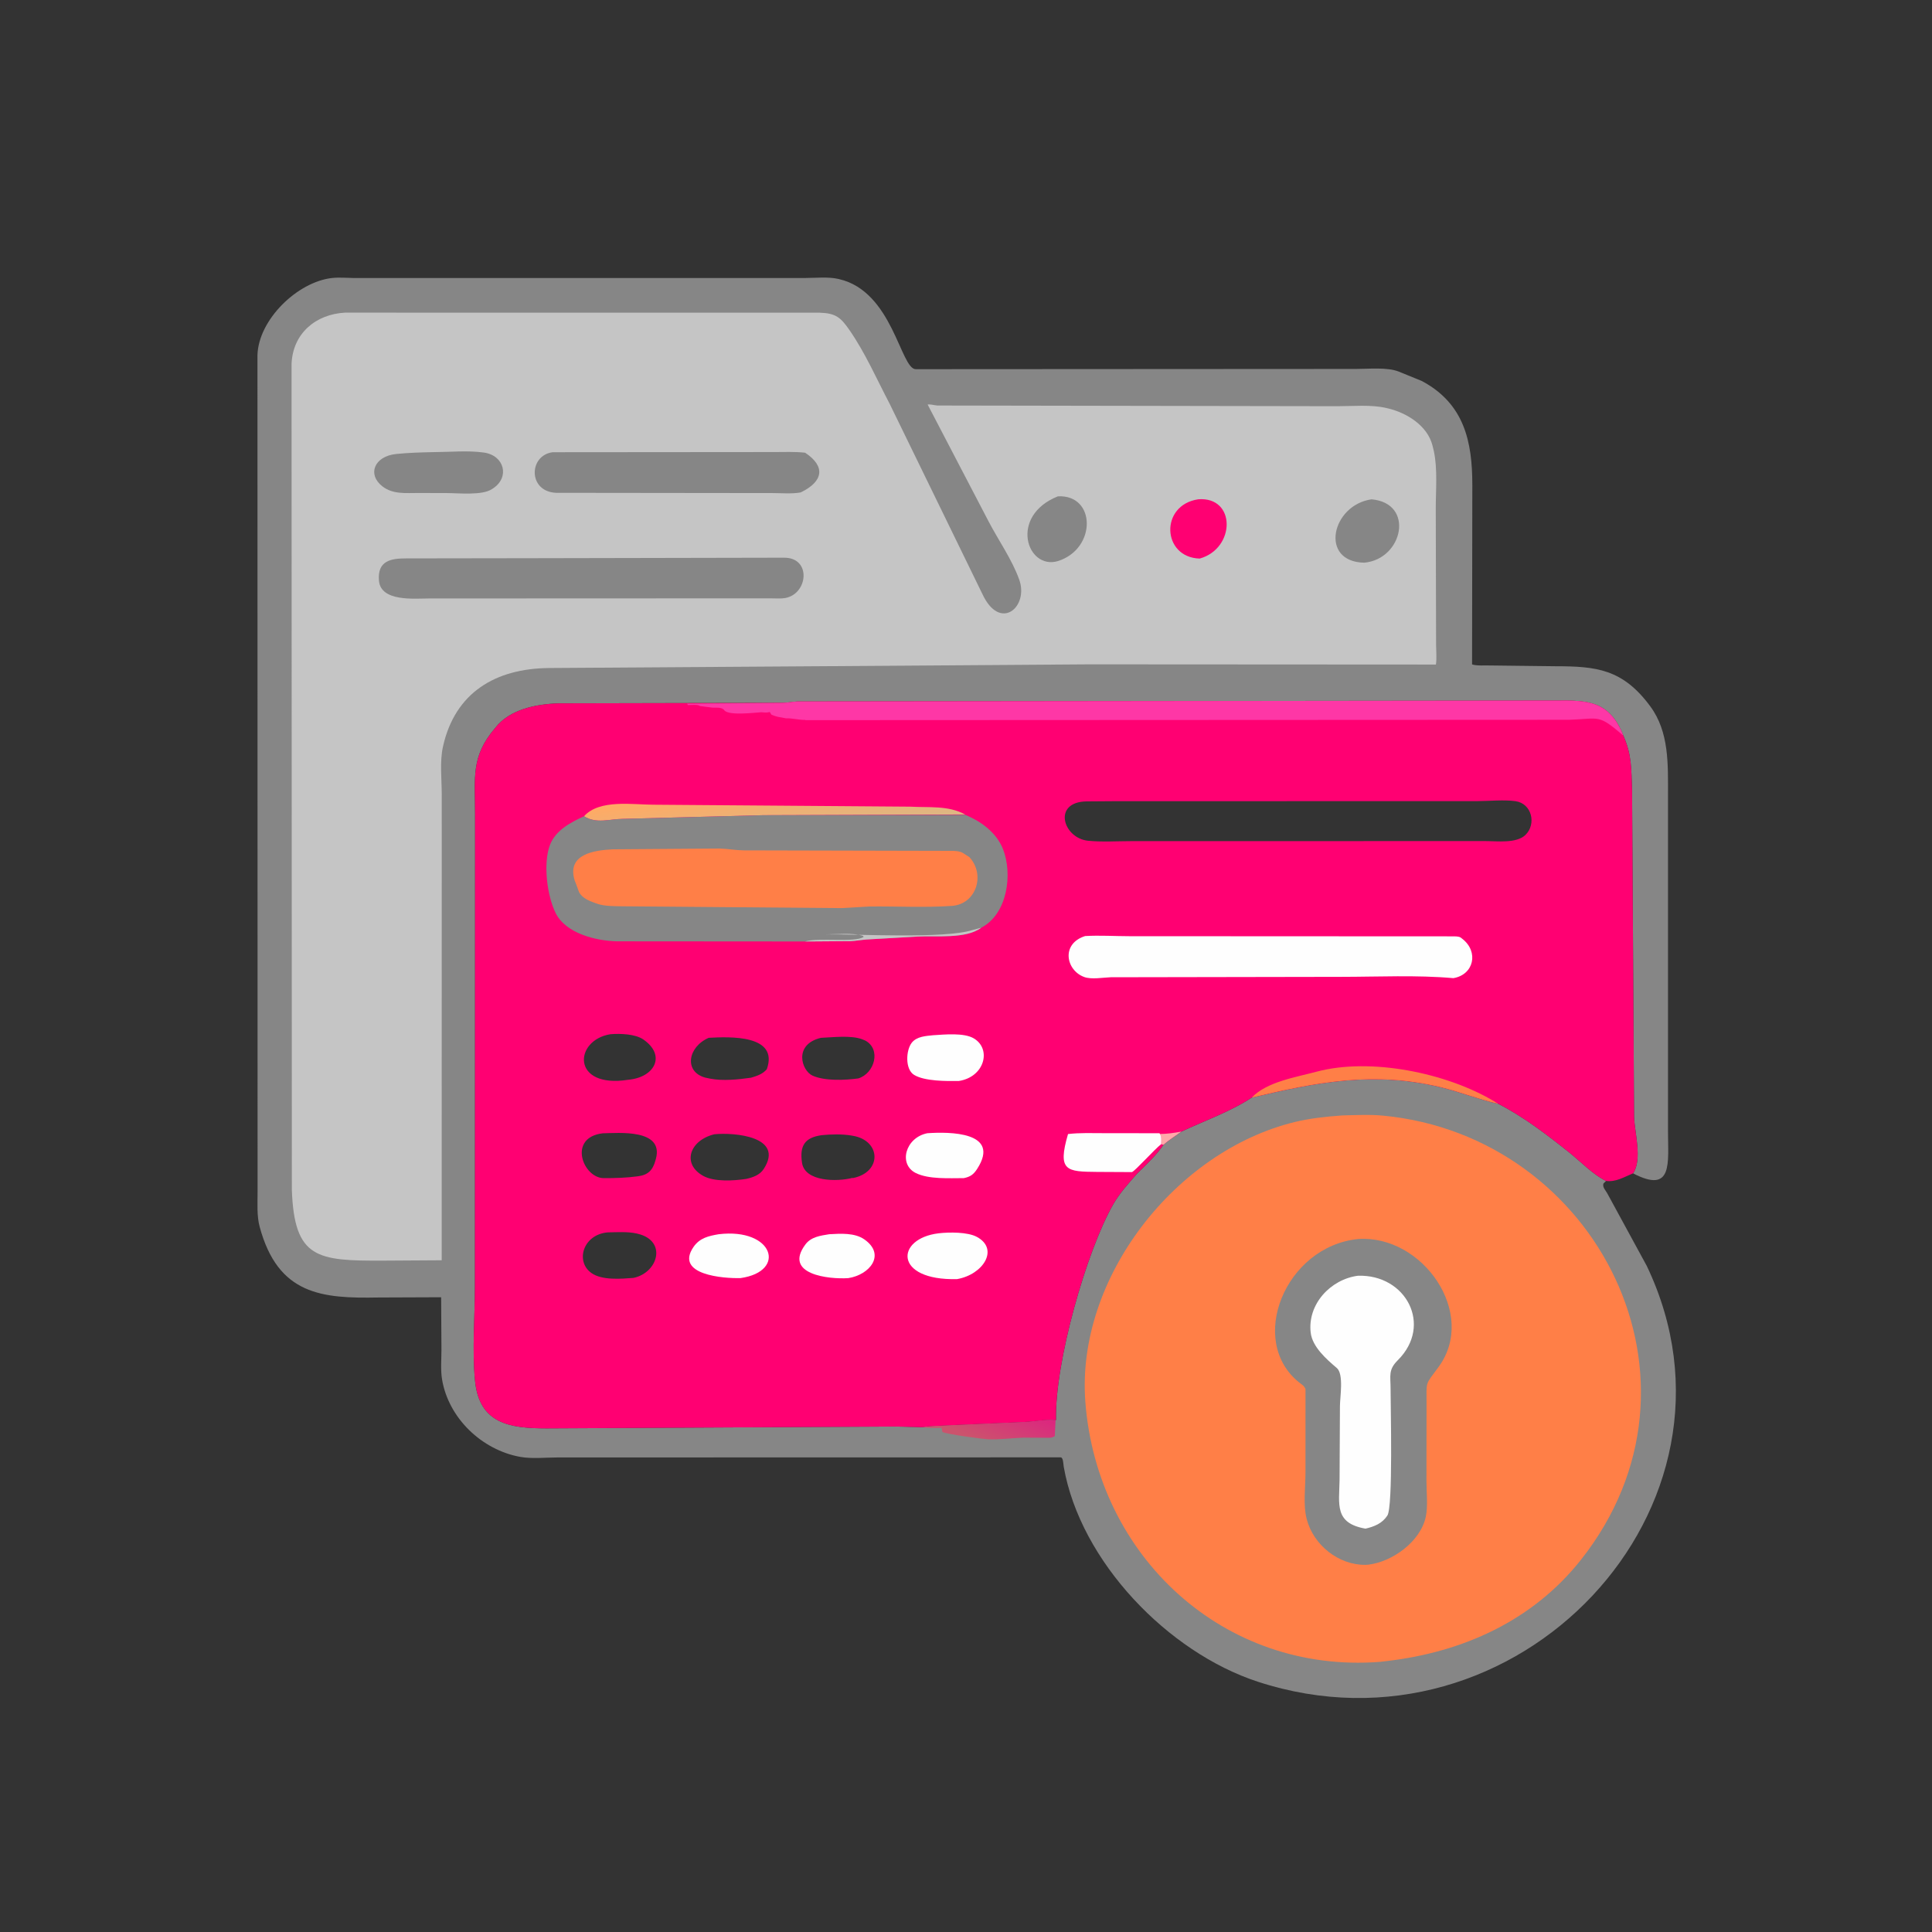 <svg version="1.1" xmlns="http://www.w3.org/2000/svg" style="display: block;" viewBox="0 0 2048 2048" width="640" height="640">
<rect x="0" y="0" width="2048" height="2048" fill="#333333" stroke="none"/>
<defs>
	<linearGradient id="Gradient1" gradientUnits="userSpaceOnUse" x1="1053.6" y1="1533.84" x2="1072.46" y2="1488.36">
		<stop class="stop0" offset="0" stop-opacity="1" stop-color="rgb(203,83,109)"/>
		<stop class="stop1" offset="1" stop-opacity="1" stop-color="rgb(220,38,127)"/>
	</linearGradient>
	<linearGradient id="Gradient2" gradientUnits="userSpaceOnUse" x1="815.487" y1="836.249" x2="820.813" y2="883.533">
		<stop class="stop0" offset="0" stop-opacity="1" stop-color="rgb(255,170,100)"/>
		<stop class="stop1" offset="1" stop-opacity="1" stop-color="rgb(222,182,131)"/>
	</linearGradient>
</defs>
<path transform="translate(0,0)" fill="rgb(134,134,134)" d="M 1702.44 1251.86 L 1699.66 1254.69 C 1698.6 1258.67 1701.89 1261.59 1703.77 1265 L 1745.62 1341.87 C 1867.6 1597.06 1607.36 1872.38 1333.16 1782.63 C 1238.27 1751.57 1145.23 1655.5 1127.59 1554.76 C 1127.15 1552.27 1127.16 1544.8 1124.33 1544.86 L 590.962 1544.96 C 578.46 1544.98 563.9 1546.55 551.66 1544.39 C 510.929 1537.19 475.251 1503.25 468.54 1461.9 C 466.969 1452.23 467.917 1441.13 467.957 1431.31 L 467.626 1375.14 L 401.37 1375.4 C 341.364 1376.55 294.765 1372.75 275.262 1300.47 C 272.103 1288.77 273.075 1275.63 273.043 1263.57 L 272.919 376.5 C 273.995 338.593 315.529 298.742 351.931 294.697 C 359.51 293.855 367.697 294.609 375.329 294.718 L 854.176 294.673 C 864.876 294.623 877.814 293.298 888.187 295.576 L 889.5 295.889 C 946.444 308.943 954.538 391.391 970.759 391.354 L 1437.57 391.088 C 1450.66 391.105 1470.36 389.102 1482.41 393.776 L 1507.04 403.809 C 1552.41 427.86 1560.69 468.448 1560.73 513.95 L 1560.45 704.293 C 1565.6 706.031 1574.2 705.197 1579.77 705.423 L 1648.8 706.24 C 1692.24 706.287 1720.14 709.144 1749.37 748.742 C 1769.53 776.057 1768.13 810.384 1768.15 842.548 L 1768.15 1199.53 C 1768.13 1232.61 1773.74 1266 1731.1 1243.79 C 1721.47 1247.74 1713.05 1253.19 1702.44 1251.86 z M 728.38 745.283 L 592.682 745.588 C 568.798 746.242 540.219 751.729 524.889 771.704 C 498.772 802.279 503.703 824.527 503.601 863.456 L 503.423 1363.64 C 503.406 1396.67 500.403 1430.24 503.508 1463.16 C 507.842 1509.1 539.895 1514.07 579.105 1514.14 L 947.144 1512.19 C 957.344 1512.21 967.761 1512.73 977.926 1512.89 C 986.224 1511.26 995.505 1511.59 1004 1510.94 L 1086.29 1507.3 C 1097.72 1506.91 1107.22 1504.29 1119.41 1505.33 C 1117.92 1444.44 1151.66 1326.23 1180.09 1276.56 C 1186.92 1264.62 1196.2 1254.59 1205.18 1244.25 C 1214.88 1234.82 1225.61 1224.7 1233.33 1213.57 C 1239.16 1208.23 1245.98 1204.27 1252.3 1199.54 C 1276.85 1187.99 1304.13 1178.47 1326.83 1163.54 C 1396.63 1146.95 1455.85 1135.49 1526.69 1152.35 C 1547.46 1157.29 1567.39 1165.42 1588.15 1170.04 C 1614.81 1183.66 1640.43 1203.25 1663.8 1221.96 C 1676.11 1231.82 1688.33 1244.83 1702.44 1251.86 C 1713.05 1253.19 1721.47 1247.74 1731.1 1243.79 C 1741.17 1229.22 1732.74 1200.52 1732.18 1183.95 L 1730.05 837.094 C 1729.15 815.312 1729.94 800.358 1720.77 779.736 C 1705.93 742.516 1682.64 742.354 1649.5 742.672 L 844.904 743.626 C 839.754 743.922 834.652 744.977 829.5 745.097 L 728.38 745.283 z"/>
<path transform="translate(0,0)" fill="url(#Gradient1)" d="M 977.926 1512.98 C 986.224 1511.26 995.505 1511.59 1004 1510.94 L 1086.29 1507.3 C 1097.72 1506.91 1107.22 1504.29 1118.95 1505.33 L 1118.13 1522.34 C 1114.26 1524.67 1112.25 1524.05 1107.7 1524.09 L 1084.6 1523.98 C 1072.01 1524.43 1059.74 1526.2 1047.07 1525.71 C 1042.1 1525.51 1003.61 1520.36 999.005 1517.96 L 998.097 1513.53 C 991.543 1513.74 984.418 1513.8 977.926 1512.98 z"/>
<path transform="translate(0,0)" fill="rgb(255,127,71)" d="M 1422.51 1182.43 C 1437.01 1182.08 1452.06 1181.26 1466.48 1182.66 C 1692.84 1204.57 1825.53 1463.98 1675.91 1653.39 C 1624.78 1718.12 1550.57 1751.37 1470.2 1760.77 L 1462.8 1761.64 C 1297.08 1774.41 1162.93 1649.61 1150.51 1486.01 C 1140.54 1354.75 1246.09 1220.27 1372.26 1189.45 C 1388.77 1185.41 1405.61 1183.69 1422.51 1182.43 z"/>
<path transform="translate(0,0)" fill="rgb(134,134,134)" d="M 1439.7 1313.39 C 1508.23 1308.77 1566.39 1392.49 1524.97 1449 C 1510.33 1468.97 1512.25 1463.1 1512.19 1489.06 L 1512.1 1569.89 C 1512.09 1581.44 1513.79 1596.59 1511.42 1607.76 C 1505.79 1634.29 1475.77 1655.69 1450.37 1658.63 L 1447.53 1658.81 C 1419.07 1659.2 1392.37 1637.86 1385.18 1610.38 C 1381.23 1595.28 1383.85 1576.6 1383.87 1560.91 L 1383.89 1472.52 C 1382.29 1468.81 1380.54 1468.11 1377.49 1465.71 C 1321.76 1421.75 1362.1 1321.32 1439.7 1313.39 z"/>
<path transform="translate(0,0)" fill="rgb(254,254,254)" d="M 1439.52 1352.33 C 1490.47 1350.74 1519.03 1404.74 1481.79 1441.82 C 1471.33 1452.23 1474.11 1458.32 1474.08 1472.7 C 1474.04 1490.6 1476.78 1597.09 1470.69 1606.5 C 1465.23 1614.94 1456.81 1618.24 1447.49 1620.43 C 1414.35 1614.69 1419.57 1594.74 1419.99 1569.11 L 1420.4 1490.44 C 1420.39 1481.09 1424.69 1456.56 1417.02 1450.09 C 1406.04 1440.82 1391.23 1427.74 1389.41 1412.84 C 1385.73 1382.47 1410.54 1356.08 1439.52 1352.33 z"/>
<path transform="translate(0,0)" fill="rgb(197,197,197)" d="M 365.67 331.415 L 869.126 331.474 C 886.069 332.07 891.276 336.505 900.889 350.489 C 917.476 374.617 929.471 402.111 943.055 428 L 1041.23 629.391 C 1060.03 670.204 1090.88 643.38 1080.39 614.316 C 1072.65 592.855 1058.36 572.749 1047.81 552.482 L 983.327 428.829 C 985.783 428.239 990.768 429.686 993.544 429.864 L 1417.58 430.596 C 1434.33 430.611 1453.47 428.697 1469.76 432.537 L 1471.5 432.964 C 1491.48 437.735 1513.23 451.312 1518.51 472.323 L 1519.9 478.028 C 1524.08 497.257 1521.92 519.834 1521.97 539.607 L 1522.31 683.558 C 1522.36 690.262 1523.13 697.871 1522.13 704.442 L 1154.75 704.232 L 875.5 706.185 L 582.053 708.125 C 525.637 708.637 482.36 733.772 469.555 791.5 C 466.066 807.225 468.244 826.033 468.272 842.209 L 468.22 1335.94 L 406.259 1336.33 C 336.243 1336.6 311.998 1334.34 309.371 1261.3 L 309.052 385.9 C 310.354 353.185 334.862 333.107 365.67 331.415 z"/>
<path transform="translate(0,0)" fill="rgb(255,0,114)" d="M 1270.25 529.265 C 1310.31 526.207 1309.88 581.382 1271.76 592.099 C 1231.76 591.014 1229.1 535.327 1270.25 529.265 z"/>
<path transform="translate(0,0)" fill="rgb(134,134,134)" d="M 1121.41 526.13 C 1161.8 524.014 1162.72 581.767 1121.37 594.788 C 1088.55 604.46 1069.28 546.918 1121.41 526.13 z"/>
<path transform="translate(0,0)" fill="rgb(134,134,134)" d="M 1453.89 529.311 C 1500.01 533.361 1487.26 592.867 1446.05 596.476 C 1398.14 595.417 1411.61 535.268 1453.89 529.311 z"/>
<path transform="translate(0,0)" fill="rgb(134,134,134)" d="M 459.739 479.261 C 476.858 479.191 496.14 477.34 513 479.736 C 534.687 482.818 540.615 505.903 522.597 517.742 L 521.372 518.531 C 511.083 525.389 486.049 522.678 473.882 522.676 L 443.751 522.584 C 430.313 522.52 416.479 524.284 405.229 515.453 C 389.103 502.796 396.743 483.66 419.94 481.252 C 433.208 479.875 446.416 479.557 459.739 479.261 z"/>
<path transform="translate(0,0)" fill="rgb(134,134,134)" d="M 585.778 479.38 L 820.055 479.187 C 831.133 479.2 842.486 478.636 853.488 479.907 C 875.584 494.549 872.39 510.403 849.39 521.678 L 848.57 522.027 C 839.241 523.704 828.5 522.673 819.02 522.674 L 589.386 522.409 C 559.443 520.974 560.45 482.733 585.778 479.38 z"/>
<path transform="translate(0,0)" fill="rgb(134,134,134)" d="M 562.477 591.724 L 830.983 591.181 C 860.364 590.852 856.659 629.495 832.45 633.919 C 827.875 634.755 822.561 634.287 817.906 634.292 L 690.479 634.306 L 454.737 634.404 C 439.643 634.401 403.614 638.168 401.706 615.5 C 399.9 594.04 414.87 591.938 430.649 591.921 L 562.477 591.724 z"/>
<path transform="translate(0,0)" fill="rgb(255,0,114)" d="M 728.38 745.283 L 829.5 745.097 C 834.652 744.977 839.754 743.922 844.904 743.626 L 1649.5 742.672 C 1682.64 742.354 1705.93 742.516 1720.77 779.736 C 1729.94 800.358 1729.15 815.312 1730.05 837.094 L 1732.18 1183.95 C 1732.74 1200.52 1741.17 1229.22 1731.1 1243.79 C 1721.47 1247.74 1713.05 1253.19 1702.44 1251.86 C 1688.33 1244.83 1676.11 1231.82 1663.8 1221.96 C 1640.43 1203.25 1614.81 1183.66 1588.15 1170.04 C 1567.39 1165.42 1547.46 1157.29 1526.69 1152.35 C 1455.85 1135.49 1396.63 1146.95 1326.83 1163.54 C 1304.13 1178.47 1276.85 1187.99 1252.3 1199.54 C 1245.98 1204.27 1239.16 1208.23 1233.33 1213.57 C 1225.61 1224.7 1214.88 1234.82 1205.18 1244.25 C 1196.2 1254.59 1186.92 1264.62 1180.09 1276.56 C 1151.66 1326.23 1117.92 1444.44 1119.41 1505.33 C 1107.22 1504.29 1097.72 1506.91 1086.29 1507.3 L 1004 1510.94 C 995.505 1511.59 986.224 1511.26 977.926 1512.89 C 967.761 1512.73 957.344 1512.21 947.144 1512.19 L 579.105 1514.14 C 539.895 1514.07 507.842 1509.1 503.508 1463.16 C 500.403 1430.24 503.406 1396.67 503.423 1363.64 L 503.601 863.456 C 503.703 824.527 498.772 802.279 524.889 771.704 C 540.219 751.729 568.798 746.242 592.682 745.588 L 728.38 745.283 z M 1180.12 849.309 L 1151.9 849.514 C 1115.27 850.02 1126.77 888.606 1153.5 891.243 C 1168.33 892.706 1184.14 891.629 1199.1 891.631 L 1574.16 891.568 C 1586.57 891.547 1607.52 894.324 1617.02 885.091 C 1628.89 873.558 1623.84 851.613 1606.35 849.257 C 1593.91 847.582 1579.18 849.155 1566.55 849.216 L 1180.12 849.309 z M 757.229 1202.37 C 730.958 1208.76 722.473 1233.83 745.5 1246.52 C 757.344 1253.05 777.97 1251.65 790.862 1249.72 C 798.049 1248.13 805.409 1245.62 809.613 1239.11 C 831.737 1204.82 778.703 1200.24 757.229 1202.37 z M 639.03 1201.33 C 601.465 1205.69 617.899 1248.79 640.008 1248.87 C 651.914 1248.92 664.232 1248.53 676.04 1246.93 C 687.121 1245.59 692.013 1240.32 694.833 1230 L 695.342 1228.2 C 703.682 1196.35 655.376 1201.12 639.03 1201.33 z M 644.011 1306.39 C 617.774 1308.82 609.729 1337.42 627.001 1349.5 C 638.286 1357.39 658.348 1355.65 671.424 1354.63 C 697.694 1349.27 707.446 1315.23 676 1307.84 L 674.942 1307.58 C 665.666 1305.43 653.509 1306.19 644.011 1306.39 z M 870.82 1203.35 C 853.185 1205.9 847.469 1214.35 850.18 1232.63 C 853.167 1252.77 887.383 1252.87 903.474 1248.63 L 904.154 1248.78 C 935.212 1242.61 934.042 1208.97 904 1203.97 L 902.412 1203.69 C 892.632 1202.06 880.67 1202.35 870.82 1203.35 z M 751.271 1100.12 C 728.967 1109.88 724.967 1135.95 747.339 1142.25 L 752.755 1143.41 C 766.297 1146.01 782.572 1144.36 796.167 1142.41 C 802.607 1140.45 808.201 1138.71 812.832 1133.5 C 825.927 1096.64 773.493 1098.92 751.271 1100.12 z M 647.142 1096.3 C 608.119 1102.49 605.477 1154.11 665.778 1144.62 C 693.989 1142.19 706.512 1118.78 681.906 1101.85 C 673.368 1095.98 657.233 1095.47 647.142 1096.3 z M 870.182 1100.14 C 840.777 1107.22 849.746 1134.99 861.288 1140.19 C 874.351 1146.08 895.814 1145.08 909.773 1143.18 C 927.182 1137.9 934.29 1112.16 917.201 1103.02 L 913.557 1101.53 C 901.661 1097.27 882.858 1099.62 870.182 1100.14 z"/>
<path transform="translate(0,0)" fill="rgb(255,168,169)" d="M 1229.08 1202.07 C 1236.92 1202.05 1244.6 1200.95 1252.3 1199.54 C 1245.98 1204.27 1239.16 1208.23 1233.33 1213.57 L 1230.91 1212.83 C 1230.97 1208.57 1231.84 1205.52 1229.08 1202.07 z"/>
<path transform="translate(0,0)" fill="rgb(255,127,71)" d="M 1326.83 1163.54 C 1342.85 1146.66 1373.79 1141.9 1395.5 1136.07 C 1452.77 1120.7 1533.54 1137.3 1584.02 1167.5 L 1588.15 1170.04 C 1567.39 1165.42 1547.46 1157.29 1526.69 1152.35 C 1455.85 1135.49 1396.63 1146.95 1326.83 1163.54 z"/>
<path transform="translate(0,0)" fill="rgb(254,254,254)" d="M 879.023 1308.33 C 890.95 1307.66 905.915 1306.61 916.212 1313.79 C 939.431 1330 921.895 1351.41 899.192 1354.87 C 878.32 1356.26 830.053 1350.86 853.814 1319.11 C 859.831 1311.07 869.808 1309.82 879.023 1308.33 z"/>
<path transform="translate(0,0)" fill="rgb(254,254,254)" d="M 761.86 1308.33 C 819.86 1301.39 834.394 1347.72 785.097 1354.82 C 767.451 1355.39 714.756 1351.51 735.168 1321.8 C 741.727 1312.25 751.194 1310.15 761.86 1308.33 z"/>
<path transform="translate(0,0)" fill="rgb(254,254,254)" d="M 983.012 1201.26 C 1006.1 1199.67 1061.28 1199.51 1035.88 1239 C 1031.98 1245.08 1028.59 1247.46 1021.6 1248.88 C 1006.33 1248.86 984.476 1250.29 970.73 1243.44 C 952.079 1234.13 959.721 1205.88 983.012 1201.26 z"/>
<path transform="translate(0,0)" fill="rgb(254,254,254)" d="M 994.976 1307.35 C 1006.07 1306.05 1025.7 1305.86 1035.5 1311.14 C 1059.51 1324.08 1042.15 1351.14 1014.49 1355.92 C 947.11 1357.6 949.12 1312.84 994.976 1307.35 z"/>
<path transform="translate(0,0)" fill="rgb(254,254,254)" d="M 989.288 1097.38 C 1001.38 1096.64 1021.9 1094.52 1032.34 1100.77 C 1051.3 1112.09 1043.73 1141.64 1016.44 1145.88 C 1003.69 1146.11 980.017 1146.24 968.931 1139.39 C 959.186 1133.37 960.336 1113.09 966.52 1105.32 C 971.85 1098.61 981.448 1098.2 989.288 1097.38 z"/>
<path transform="translate(0,0)" fill="rgb(254,254,254)" d="M 1199.92 1242.47 L 1163.02 1242.28 C 1130.53 1242.02 1120.68 1241.48 1132.15 1202.13 C 1145.01 1200.65 1158.08 1201.19 1171.02 1201.21 L 1229.08 1201.27 C 1231.84 1205.52 1230.97 1208.57 1230.91 1212.83 C 1223.71 1218.42 1203.39 1241.18 1199.92 1242.47 z"/>
<path transform="translate(0,0)" fill="url(#Gradient2)" d="M 619.059 865.297 C 635.402 846.942 671.049 853.026 692.608 853.017 L 965 855.09 C 984.495 856.213 1005.31 853.621 1023.05 863.363 L 809.407 864.135 L 660.5 868.026 C 645.681 868.175 632.445 873.536 619.059 865.297 z"/>
<path transform="translate(0,0)" fill="rgb(254,254,254)" d="M 1150.27 992.257 C 1165.59 991.351 1181.53 992.392 1196.92 992.408 L 1539.73 992.574 C 1542.31 992.621 1546.32 992.425 1548.49 993.908 L 1550 995.098 C 1567.97 1009.01 1562.2 1033.31 1540.62 1036.88 C 1501.47 1033.44 1460.98 1035.48 1421.64 1035.5 L 1177.44 1035.93 C 1169.26 1036.22 1157.02 1038.48 1149.33 1035.68 C 1129.95 1028.64 1124.41 1000.43 1150.27 992.257 z"/>
<path transform="translate(0,0)" fill="rgb(254,55,166)" d="M 728.38 745.948 L 829.5 745.097 C 834.652 744.977 839.754 743.922 844.904 743.626 L 1649.5 742.672 C 1682.64 742.354 1705.93 742.516 1720.77 779.736 C 1693.58 756.475 1696.21 761.989 1663.12 763.016 L 853.766 763.396 L 853.627 763.146 C 846.41 763.212 839.949 761.234 833.207 761.458 L 824.34 759.826 C 821.595 759.167 820.187 758.554 817.676 757.527 L 816 754.754 C 813.688 755.315 812.014 755.431 809.625 755.225 L 807 755.015 C 798.63 755.593 773.814 758.521 768.213 753.403 L 767.057 752.047 C 764.329 749.667 759.007 750.207 755.56 750.179 L 742 748.433 C 739.969 746.538 732.199 747.421 729.149 747.394 L 728.38 745.948 z"/>
<path transform="translate(0,0)" fill="rgb(134,134,134)" d="M 1023.05 863.733 C 1039.84 870.518 1056.29 882.553 1063.2 900.026 C 1073.66 926.435 1068.01 969.021 1040.14 983.391 C 1024.12 995.643 991.843 991.629 972.9 992.769 L 918.5 995.903 C 912.842 996.356 907.268 997.379 901.586 997.644 L 853.392 998.003 L 654.011 997.852 C 631.56 997.335 599.716 989.475 589.006 967.858 C 579.846 949.368 575.639 915.278 582.895 895.906 C 588.786 880.18 604.791 871.814 619.059 865.297 C 632.445 873.536 645.681 868.175 660.5 868.026 L 809.407 864.135 L 1023.05 863.733 z"/>
<path transform="translate(0,0)" fill="rgb(197,197,197)" d="M 853.392 998.003 C 867.696 993.627 906.288 999.492 915.5 993.134 L 914.81 992.097 C 903.915 988.436 886.713 990.462 875 990.463 C 909.172 990.124 1001.01 995.319 1030.77 985.92 L 1040.14 983.391 C 1024.12 995.643 991.843 991.629 972.9 992.769 L 918.5 995.903 C 912.842 996.356 907.268 997.379 901.586 997.644 L 853.392 998.003 z"/>
<path transform="translate(0,0)" fill="rgb(255,127,71)" d="M 611.007 937.952 L 609.183 933.316 C 600.408 904.945 630.881 901.289 649.5 900.314 L 762.758 899.482 C 771.433 899.729 780.049 901.351 788.699 901.421 L 1009.92 901.943 C 1013.63 902.092 1017.74 902.292 1020.96 904.334 L 1027.59 908.579 C 1044.83 927.178 1034.88 958.437 1009.15 960.261 C 980.225 962.313 950.54 960.563 921.522 960.932 L 891.95 962.623 L 659.219 960.695 C 651.411 960.554 641.636 960.655 634.202 958.369 L 630.527 957.104 C 624.343 954.943 617.166 951.908 613.845 945.816 L 611.007 937.952 z"/>
</svg>